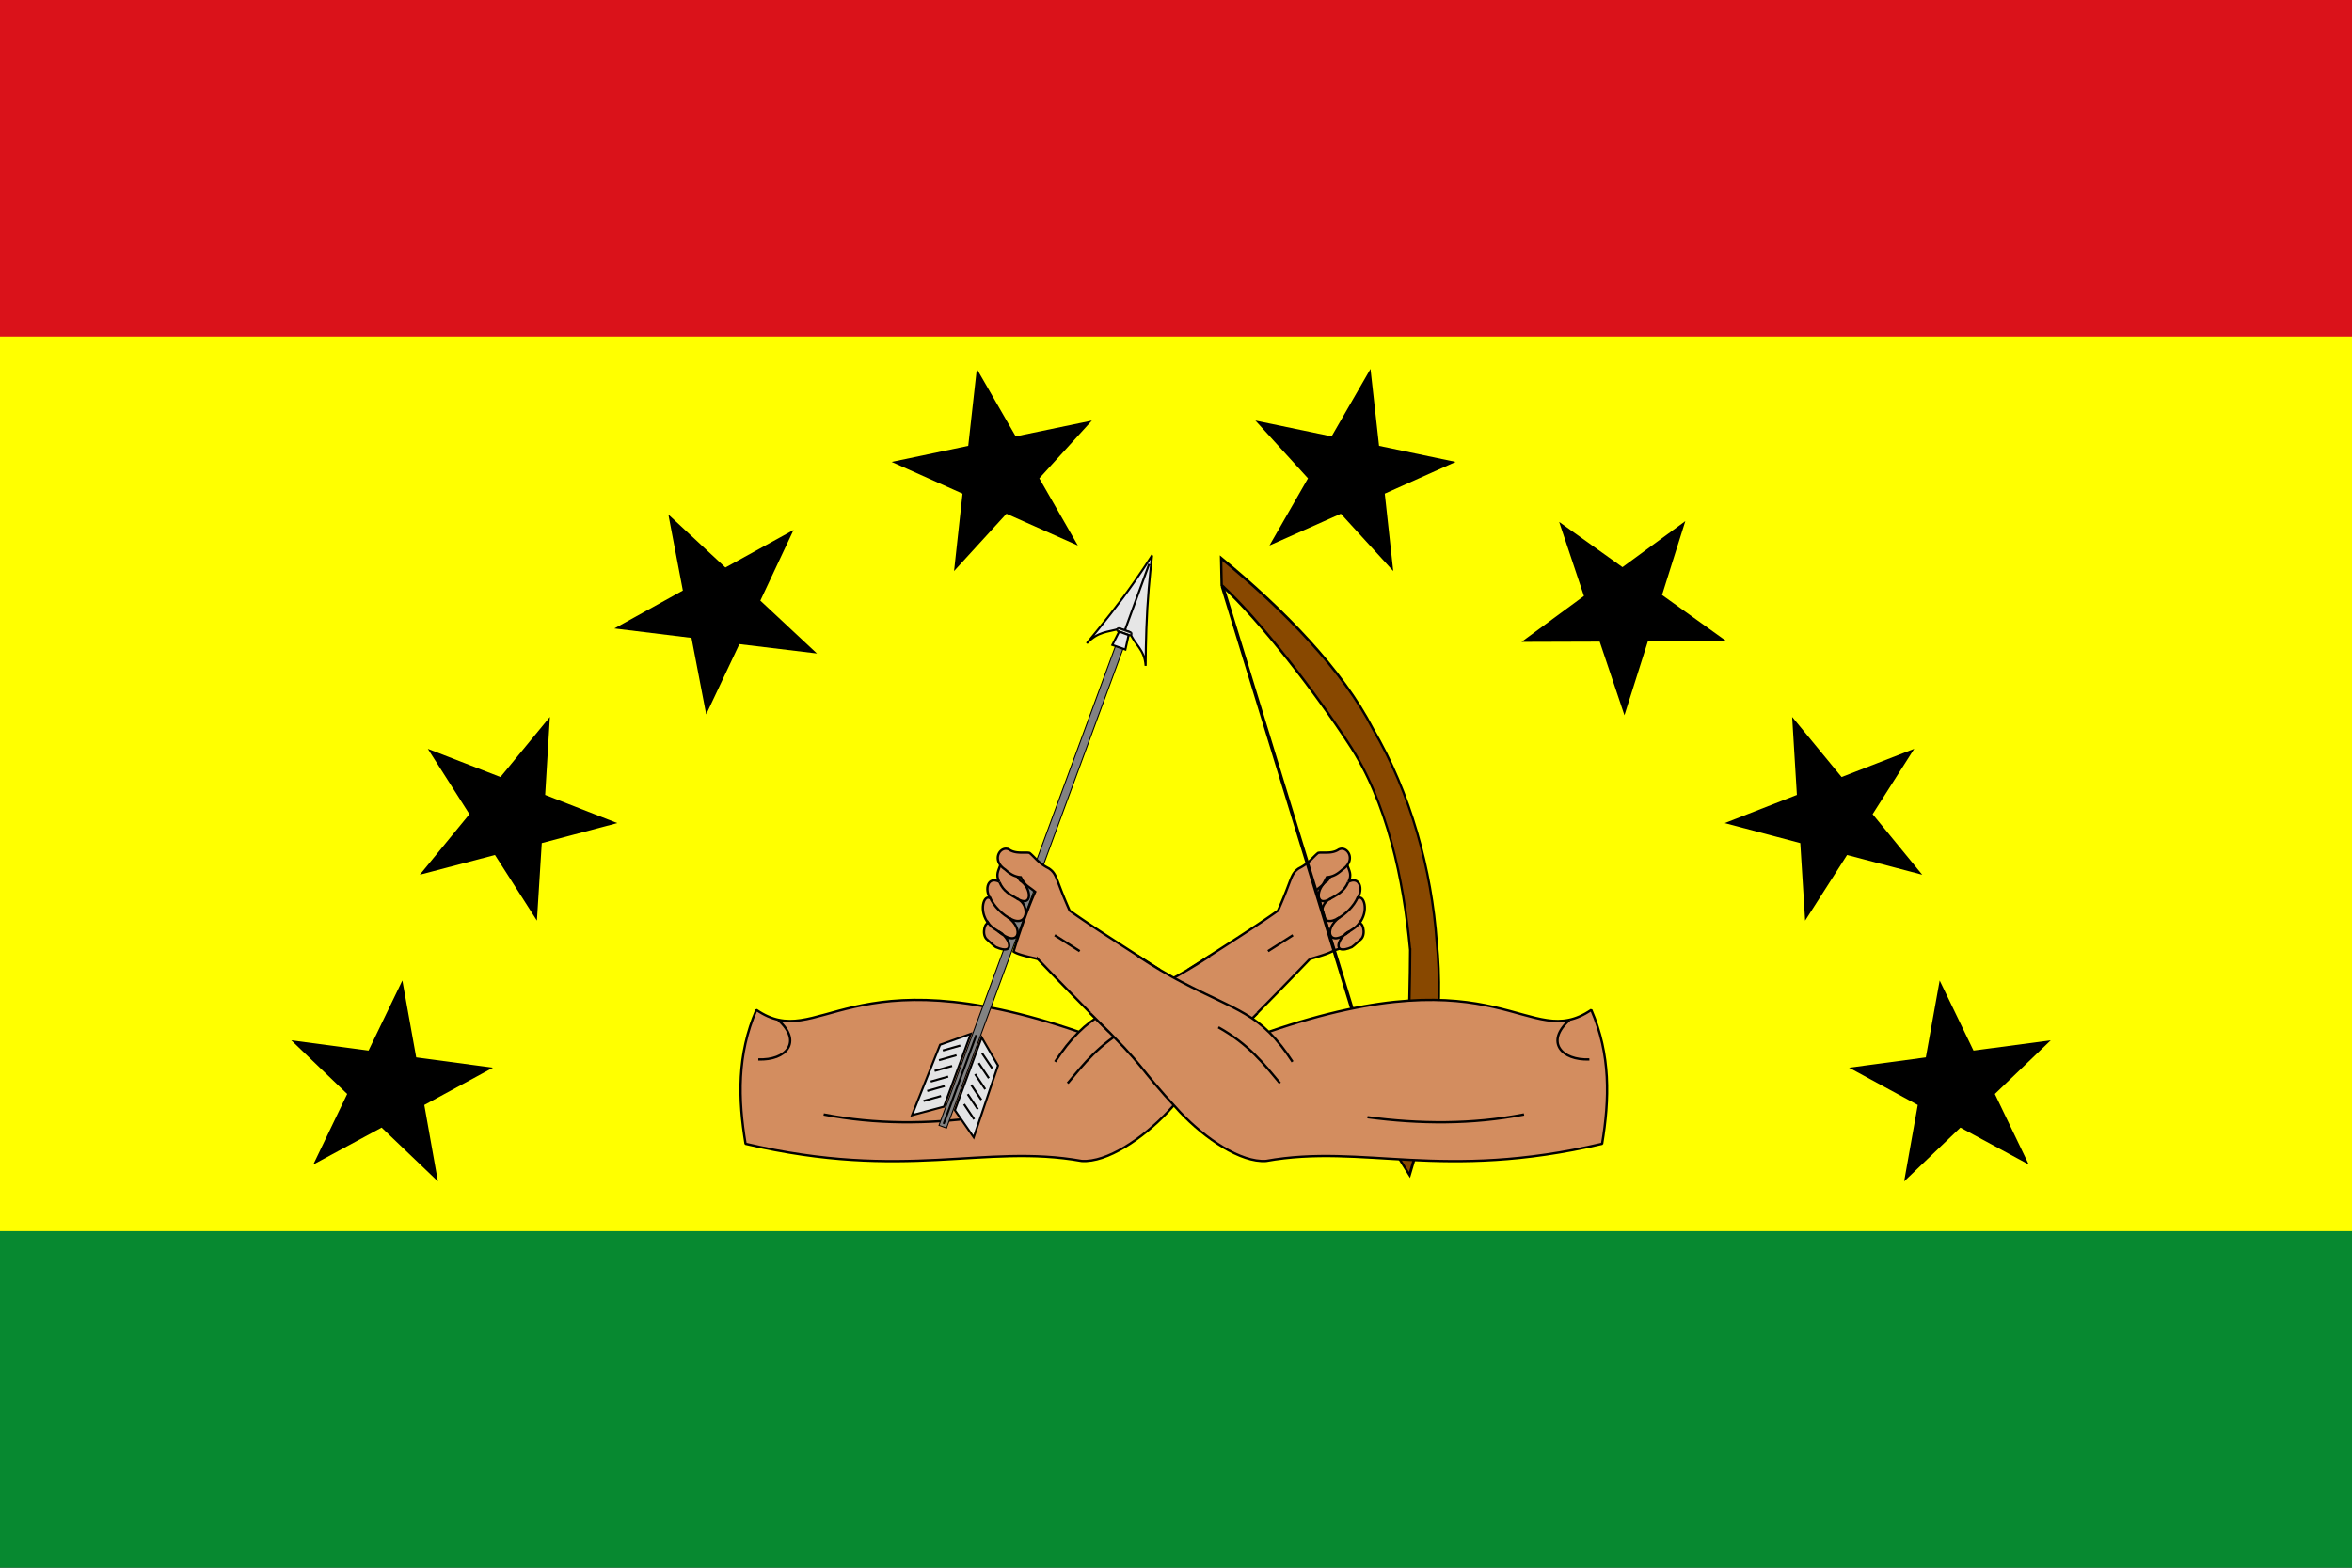 <svg xmlns="http://www.w3.org/2000/svg" version="1.0" width="750" height="500"><rect width="100%" height="100%" fill="#333333" stroke="none"/><path d="M750.986 0v254H0V0h750.986z" style="fill:#da121a;fill-opacity:1;stroke:none"/><path style="fill:#078930;fill-opacity:1;stroke:none" d="M750.986 256v244H0V256h750.986z"/><path d="M750.986 107.334v285.332H0V107.334h750.986z" style="fill:#ff0;stroke:none"/><g style="fill-rule:evenodd"><g style="fill:#d38d5f"><path style="fill:#d38d5f;fill-opacity:1;fill-rule:evenodd;stroke:#000;stroke-width:.282;stroke-linecap:butt;stroke-linejoin:miter;stroke-miterlimit:4;stroke-dasharray:none;stroke-opacity:1" d="m49.397 87.283 2.01-.631-2.207-8.515-1.853 1.655 2.05 7.49z" transform="matrix(2.633 0 0 2.624 294.84 74.256)"/><g style="stroke:#000;stroke-width:.282;stroke-miterlimit:4;stroke-dasharray:none;stroke-opacity:1;fill:#d38d5f"><path class="fil7 str6" d="M11.578 76.751c-.829-.207-1.26-.297-2.422.13-.192.608-.581 1.142-.126 1.99-1.352-.678-1.807.868-1.104 2.006-.752-.528-1.44 1.564-.153 3.114-.407-.368-.901 1.15-.298 1.828.45.381.716.691 1.151 1 2.558 1.112 1.631-1.28.306-1.918 2.414 2.11 3.238-.21 1.131-1.738 2.453 1.678 2.842-1.493 1.15-2.225 1.918 1.16 1.75-1.349.378-2.195l-.63-.833.617-1.159z" style="fill:#d38d5f;stroke:#000;stroke-width:.282;stroke-linejoin:bevel;stroke-miterlimit:4;stroke-dasharray:none;stroke-opacity:1" transform="matrix(-2.633 0 0 2.624 453.78 74.256)"/><path class="fil7 str5" d="M10.266 74.987c-1.014-.622-2.31 1.213-.494 2.415.545.506 1.114.865 1.878.92.594 1.1.34.807 1.345 1.623-.685 1.517-1.403 4.54-2.218 7.26.596.438 2.441.904 2.941 1.077a580.117 580.117 0 0 0 8.473 8.684l6.143-7.476c-3.85-2.505-8.193-5.254-10.77-7.108-1.732-3.881-1.482-4.419-2.513-5.126-1.246-.622-1.625-1.297-2.337-1.884-.5-.136-1.621.157-2.448-.385z" style="fill:#d38d5f;fill-opacity:1;stroke:#000;stroke-width:.282;stroke-miterlimit:4;stroke-dasharray:none;stroke-opacity:1" transform="matrix(-2.633 0 0 2.624 453.78 74.256)"/><path class="fil7 str5" d="M9.062 78.904c.487 1.174 1.327 1.55 2.336 2.13m-2.336-2.13zM7.887 80.707c.474 1.185 1.618 2.227 2.602 2.721m-2.602-2.72zM7.536 83.621c.56.904 1.027.99 1.918 1.647M7.536 83.62z" style="fill:#d38d5f;stroke:#000;stroke-width:.282;stroke-miterlimit:4;stroke-dasharray:none;stroke-opacity:1" transform="matrix(-2.633 0 0 2.624 453.78 74.256)"/><path class="fil7 str7" d="M25.82 87.903c7.801 5.192 12.464 5.799 15.849 9.22 28.156-9.738 31.44 2.55 39.071-2.674 2.35 5.427 2.211 10.853 1.311 16.28-19.417 4.57-28.86-.044-40.703 2.082-3.07.207-7.332-2.685-10.386-5.91-5.915-6.388-3.324-4.575-10.914-12.054" style="fill:#d38d5f;stroke:#000;stroke-width:.282;stroke-linejoin:bevel;stroke-miterlimit:4;stroke-dasharray:none;stroke-opacity:1" transform="matrix(-2.633 0 0 2.624 453.78 74.256)"/><path class="fil2 str5" style="fill:#d38d5f;stroke:#000;stroke-width:.282;stroke-miterlimit:4;stroke-dasharray:none;stroke-opacity:1" transform="matrix(2.633 0 0 2.624 207.164 74.256)" d="m51.985 97.123-.773.817-.741.887-.688.927-.677 1.001"/><path class="fil2 str5" style="fill:#d38d5f;stroke:#000;stroke-width:.282;stroke-miterlimit:4;stroke-dasharray:none;stroke-opacity:1" d="m18.78 87.311-3.019-1.935" transform="matrix(-2.633 0 0 2.624 453.78 74.256)"/><path style="fill:#d38d5f;fill-rule:evenodd;stroke:#000;stroke-width:.282;stroke-linecap:butt;stroke-linejoin:miter;stroke-miterlimit:4;stroke-dasharray:none;stroke-opacity:1" d="M53.634 107.493c6.319.844 12.637.899 18.956-.335M78.11 95.673c-3.004 2.654-.965 4.938 2.397 4.795M35.57 96.565c3.691 2.067 5.505 4.447 7.471 6.802" transform="matrix(-2.633 0 0 2.624 453.78 74.256)"/></g></g><g style="stroke:#000;stroke-width:1.16;stroke-miterlimit:4;stroke-dasharray:none;stroke-opacity:1;display:inline"><path style="fill:#884800;fill-opacity:1;fill-rule:evenodd;stroke:#000;stroke-width:1.16;stroke-linecap:butt;stroke-linejoin:miter;stroke-miterlimit:4;stroke-dasharray:none;stroke-opacity:1" d="M337.614 406.856c-1.814 18.74-5.834 52.031-13.523 69.48l6.518 6.291c14.58-28.934 22.14-59.374 20.587-80.995-.384-23.984-8.77-47.79-25.659-65.51-13.536-16.93-40.916-31.274-71.264-42.622l-.503 9.077c18.103 7.858 44.71 27.528 58.938 40.65 17.831 15.836 23.676 40.655 24.906 63.629z" transform="matrix(.646 .189 .057 .964 208.382 -152.98)"/></g><path style="fill:none;fill-rule:evenodd;stroke:#000;stroke-width:.423;stroke-linecap:butt;stroke-linejoin:miter;stroke-miterlimit:4;stroke-dasharray:none;stroke-opacity:1" d="m101.47 27.655.669 72.032" transform="matrix(2.525 -.743 .746 2.516 112.95 192.76)"/><path class="fil3 str3" d="M42.423 50.285s.318 2.869.429 6.193c.11 3.323.015 7.102.015 7.102.178-2.017 1.132-2.597 2.025-3.899l.587-.201.02-.007.587-.202c1.501.905 2.656.473 4.067 2.024 0 0-2.247-2.847-4.18-5.6-1.932-2.752-3.55-5.41-3.55-5.41zM42.793 51.326l2.705 8.147m-2.705-8.147z" style="fill:#e6e6e6;stroke:#000;stroke-width:.25" transform="matrix(2.063 1.63 -1.636 2.056 362.129 4.595)"/><path class="fil4 str4" d="m44.821 59.705 1.353-.464a.188.188 0 0 1 .24.117.19.19 0 0 1-.118.24l-1.354.464a.188.188 0 0 1-.238-.117.19.19 0 0 1 .117-.24z" style="fill:#e6e6e6;fill-opacity:.902;stroke:#000;stroke-width:.25;stroke-opacity:.902" transform="matrix(2.063 1.63 -1.636 2.056 362.129 4.595)"/><path class="fil3 str3" style="fill:#e6e6e6;stroke:#000;stroke-width:.25" d="m45.05 60.024.367 1.786 1.584-.543-.788-1.623-1.163.38z" transform="matrix(2.063 1.63 -1.636 2.056 362.129 4.595)"/><path class="fil5 str3" transform="matrix(.436 -1.184 1.19 .43 299.423 358.922)" style="fill:#828282;stroke:#000;stroke-width:.25" d="M0 0h128.964v2.009H0z"/><path class="fil6 str3" style="fill:#e3e4e5;stroke:#000;stroke-width:.25" d="m64.308 118.453-2.39 3.219-2.655-8.823 2.09-3.344 2.955 8.948zM65.615 117.971l3.837 1.165-3.12-8.67-3.67-1.443 2.953 8.948zM61.97 109.199l3.608 10.927M61.97 109.2zM61.247 111.401l-1.287 1.79m1.287-1.79zM61.613 112.612l-1.286 1.79m1.286-1.79zM62.008 113.965l-1.287 1.79m1.287-1.79zM62.44 115.274l-1.287 1.79m1.287-1.79zM62.82 116.428l-1.286 1.79m1.287-1.79zM63.227 117.659l-1.286 1.79m1.286-1.79zM63.893 110.498l2.1.672m-2.1-.672zM64.32 111.69l2.1.672m-2.1-.672zM64.808 113.012l2.1.672m-2.1-.672zM65.24 114.321l2.1.672m-2.1-.672zM65.621 115.475l2.1.672m-2.1-.672zM66.028 116.706l2.099.672m-2.1-.672z" transform="matrix(2.063 1.63 -1.636 2.056 362.129 4.595)"/><g style="stroke:#000;stroke-width:.282;stroke-miterlimit:4;stroke-dasharray:none;stroke-opacity:1;fill:#d38d5f"><path class="fil7 str6" d="M11.578 76.751c-.829-.207-1.26-.297-2.422.13-.192.608-.581 1.142-.126 1.99-1.352-.678-1.807.868-1.104 2.006-.752-.528-1.44 1.564-.153 3.114-.407-.368-.901 1.15-.298 1.828.45.381.716.691 1.151 1 2.558 1.112 1.631-1.28.306-1.918 2.414 2.11 3.238-.21 1.131-1.738 2.453 1.678 2.842-1.493 1.15-2.225 1.918 1.16 1.75-1.349.378-2.195l-.63-.833.617-1.159z" style="fill:#d38d5f;stroke:#000;stroke-width:.282;stroke-linejoin:bevel;stroke-miterlimit:4;stroke-dasharray:none;stroke-opacity:1" transform="matrix(2.633 0 0 2.624 294.84 74.256)"/><path class="fil7 str5" d="M10.266 74.987c-1.014-.622-2.31 1.213-.494 2.415.545.506 1.114.865 1.878.92.594 1.1.734.965 1.74 1.78-.686 1.517-1.798 4.54-2.613 7.26.596.44 2.441.748 2.941.92a580.117 580.117 0 0 0 8.473 8.684l6.143-7.476c-3.85-2.505-8.193-5.254-10.77-7.108-1.732-3.881-1.482-4.419-2.513-5.126-1.246-.622-1.625-1.297-2.337-1.884-.5-.136-1.621.157-2.448-.385z" style="fill:#d38d5f;stroke:#000;stroke-width:.282;stroke-miterlimit:4;stroke-dasharray:none;stroke-opacity:1" transform="matrix(2.633 0 0 2.624 294.84 74.256)"/><path class="fil7 str5" d="M9.062 78.904c.487 1.174 1.327 1.55 2.336 2.13m-2.336-2.13zM7.887 80.707c.474 1.185 1.618 2.227 2.602 2.721m-2.602-2.72zM7.536 83.621c.56.904 1.027.99 1.918 1.647M7.536 83.62z" style="fill:#d38d5f;stroke:#000;stroke-width:.282;stroke-miterlimit:4;stroke-dasharray:none;stroke-opacity:1" transform="matrix(2.633 0 0 2.624 294.84 74.256)"/><path class="fil7 str7" d="M25.82 87.903c7.801 5.192 12.464 5.799 15.849 9.22 28.156-9.738 31.44 2.55 39.071-2.674 2.35 5.427 2.211 10.853 1.311 16.28-19.417 4.57-28.86-.044-40.703 2.082-3.07.207-7.332-2.685-10.386-5.91-5.915-6.388-3.324-4.575-10.914-12.054" style="fill:#d38d5f;stroke:#000;stroke-width:.282;stroke-linejoin:bevel;stroke-miterlimit:4;stroke-dasharray:none;stroke-opacity:1" transform="matrix(2.633 0 0 2.624 294.84 74.256)"/><path class="fil2 str5" style="fill:#d38d5f;stroke:#000;stroke-width:.282;stroke-miterlimit:4;stroke-dasharray:none;stroke-opacity:1" transform="matrix(-2.633 0 0 2.624 541.457 74.256)" d="m51.985 97.123-.773.817-.741.887-.688.927-.677 1.001"/><path class="fil2 str5" style="fill:#d38d5f;stroke:#000;stroke-width:.282;stroke-miterlimit:4;stroke-dasharray:none;stroke-opacity:1" d="m18.78 87.311-3.019-1.935" transform="matrix(2.633 0 0 2.624 294.84 74.256)"/><path style="fill:#d38d5f;fill-rule:evenodd;stroke:#000;stroke-width:.282;stroke-linecap:butt;stroke-linejoin:miter;stroke-miterlimit:4;stroke-dasharray:none;stroke-opacity:1" d="M53.634 107.493c6.319.844 12.637.899 18.956-.335M78.11 95.673c-3.004 2.654-.965 4.938 2.397 4.795M35.57 96.565c3.691 2.067 5.505 4.447 7.471 6.802" transform="matrix(2.633 0 0 2.624 294.84 74.256)"/></g></g><path style="fill:#000;fill-opacity:1;stroke:none;stroke-width:1;stroke-miterlimit:4;stroke-dasharray:none;stroke-dashoffset:0;stroke-opacity:1" d="m311.486 117.653 12.397 21.527 24.302-5.05-16.772 18.428 12.286 21.426-22.762-10.138-16.71 18.29 2.704-24.692-22.613-10.121 24.434-5.124 2.734-24.546zM213.126 164.082 231.314 181l21.737-11.985-10.599 22.551 18.053 16.855-24.739-2.981-10.579 22.402-4.691-24.394-24.591-3.01 21.84-12.094-4.62-24.262zM136.428 238.834l23.155 8.995 15.765-19.172-1.51 24.871 23.005 8.986-24.088 6.377-1.546 24.726-13.378-20.93-23.962 6.295 15.82-19.313-13.261-20.835zM92.895 331.802l24.625 3.266 10.786-22.356 4.412 24.524 24.478 3.292-21.898 11.89 4.343 24.391-17.947-17.174L99.9 371.417l10.807-22.505-17.812-17.11zM537.408 166.203l-20.035 14.685-20.193-14.436 7.9 23.632-19.894 14.637 24.918-.08L518 228.125l7.5-23.681 24.775-.125-20.282-14.556 7.414-23.559zM610.397 238.834l-23.155 8.995-15.765-19.172 1.51 24.871-23.006 8.986 24.089 6.377 1.546 24.726 13.378-20.93 23.961 6.295-15.82-19.313 13.262-20.835zM653.93 331.802l-24.625 3.266-10.786-22.356-4.413 24.524-24.477 3.292 21.898 11.89-4.343 24.391 17.947-17.174 21.794 11.782-10.807-22.505 17.812-17.11zM437.017 117.653l-12.396 21.527-24.303-5.05 16.772 18.428-12.286 21.426 22.763-10.138 16.71 18.29-2.705-24.692 22.613-10.121-24.433-5.124-2.735-24.546z"/></svg>